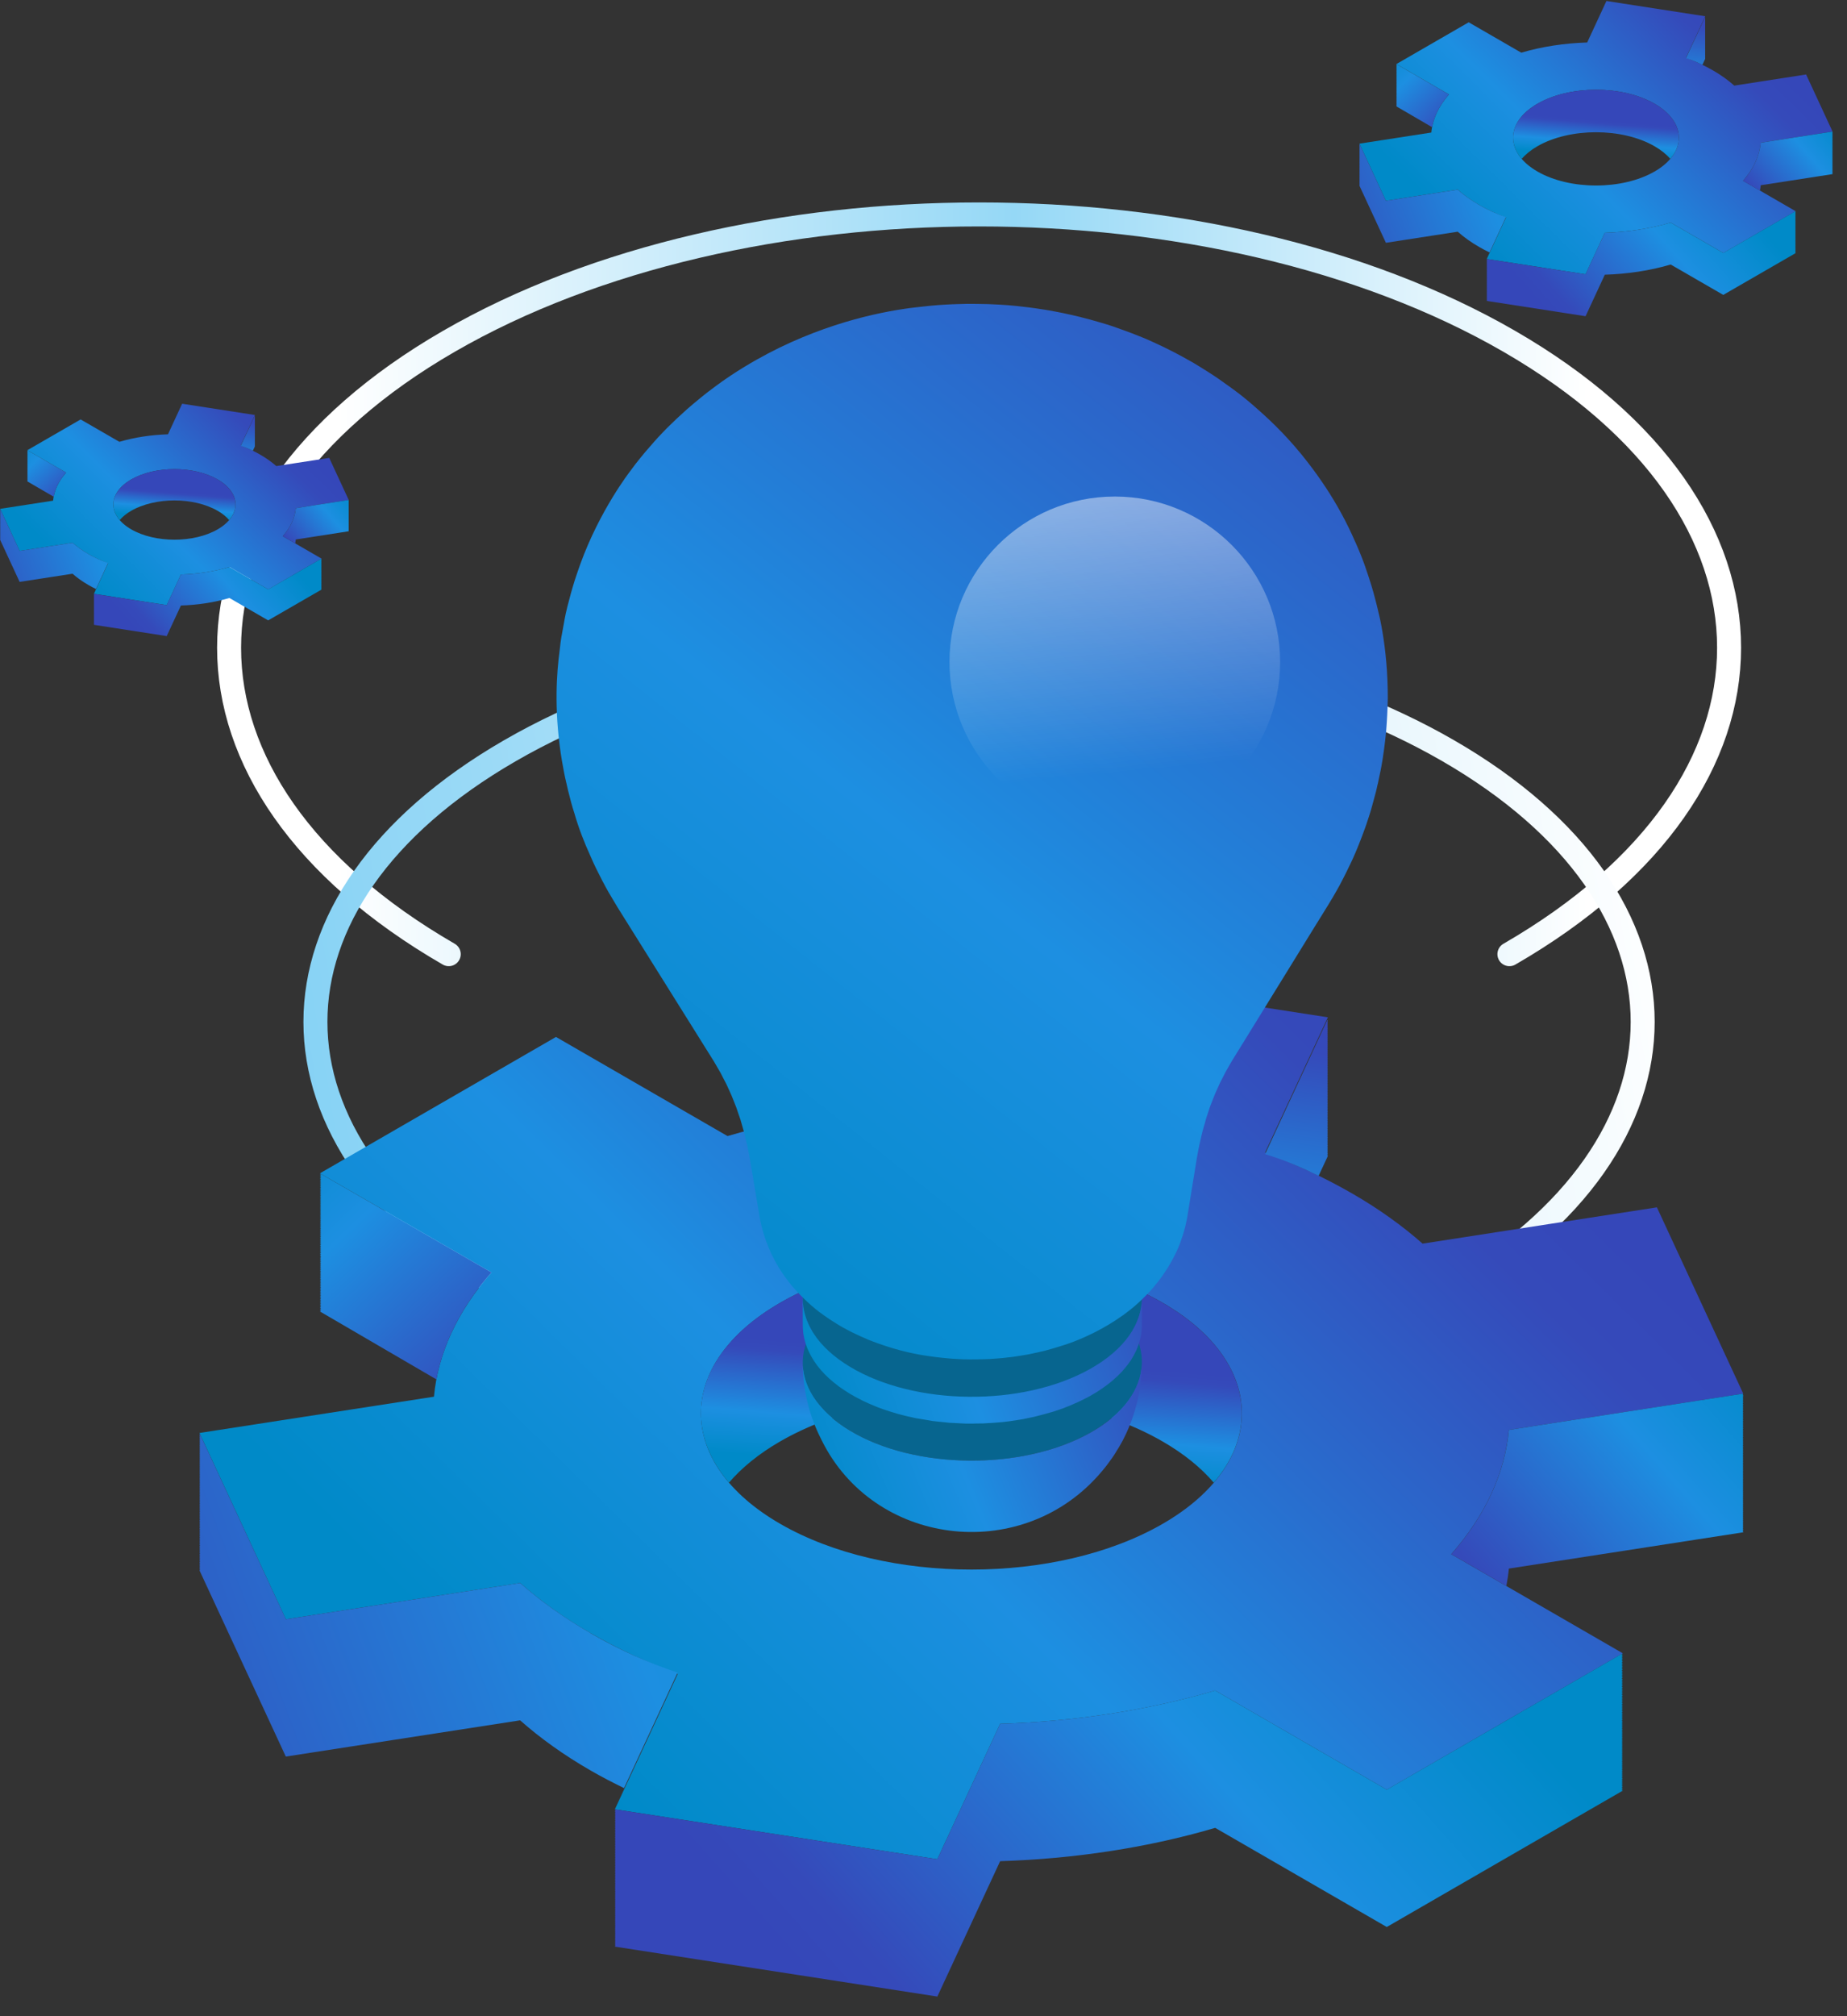 <svg xmlns="http://www.w3.org/2000/svg" width="77" height="84" viewBox="0 0 77 84">
    <rect x="0" y="0" width="77" height="84" fill="#333333" stroke="none"/>
    <defs>
        <linearGradient id="prefix__a" x1="86.418%" x2="11.591%" y1="65.141%" y2="65.141%">
            <stop offset="0%" stop-color="#FFF"/>
            <stop offset="45.893%" stop-color="#95D8F6"/>
            <stop offset="100%" stop-color="#FFF"/>
        </linearGradient>
        <linearGradient id="prefix__b" x1="-56.395%" x2="96.792%" y1="56.889%" y2="44.484%">
            <stop offset="0%" stop-color="#3BB6EE"/>
            <stop offset="100%" stop-color="#FFF"/>
        </linearGradient>
        <linearGradient id="prefix__c" x1="97.624%" x2="21.86%" y1="40.462%" y2="84.694%">
            <stop offset="0%" stop-color="#3547B9"/>
            <stop offset="9.252%" stop-color="#354ABA"/>
            <stop offset="62.513%" stop-color="#1D8FE1"/>
            <stop offset="100%" stop-color="#008AC8"/>
        </linearGradient>
        <linearGradient id="prefix__d" x1="38.036%" x2="30.203%" y1="41.239%" y2="84.927%">
            <stop offset="0%" stop-color="#3547B9"/>
            <stop offset="9.252%" stop-color="#354ABA"/>
            <stop offset="62.513%" stop-color="#1D8FE1"/>
            <stop offset="100%" stop-color="#008AC8"/>
        </linearGradient>
        <linearGradient id="prefix__e" x1="-50.123%" x2="174.521%" y1="93.709%" y2="27.66%">
            <stop offset="0%" stop-color="#3547B9"/>
            <stop offset="9.252%" stop-color="#354ABA"/>
            <stop offset="62.513%" stop-color="#1D8FE1"/>
            <stop offset="100%" stop-color="#008AC8"/>
        </linearGradient>
        <linearGradient id="prefix__f" x1="10.12%" x2="95.986%" y1="66.35%" y2="40.26%">
            <stop offset="0%" stop-color="#3547B9"/>
            <stop offset="9.252%" stop-color="#354ABA"/>
            <stop offset="62.513%" stop-color="#1D8FE1"/>
            <stop offset="100%" stop-color="#008AC8"/>
        </linearGradient>
        <linearGradient id="prefix__g" x1="-6.79%" x2="127.135%" y1="94.682%" y2="17.693%">
            <stop offset="0%" stop-color="#3547B9"/>
            <stop offset="9.252%" stop-color="#354ABA"/>
            <stop offset="62.513%" stop-color="#1D8FE1"/>
            <stop offset="100%" stop-color="#008AC8"/>
        </linearGradient>
        <linearGradient id="prefix__h" x1="62.228%" x2="50%" y1="0%" y2="214.275%">
            <stop offset="0%" stop-color="#3547B9"/>
            <stop offset="9.252%" stop-color="#354ABA"/>
            <stop offset="62.513%" stop-color="#1D8FE1"/>
            <stop offset="100%" stop-color="#008AC8"/>
        </linearGradient>
        <linearGradient id="prefix__i" x1="84.731%" x2="-41.082%" y1="135.357%" y2="-22.742%">
            <stop offset="0%" stop-color="#3547B9"/>
            <stop offset="9.252%" stop-color="#354ABA"/>
            <stop offset="62.513%" stop-color="#1D8FE1"/>
            <stop offset="100%" stop-color="#008AC8"/>
        </linearGradient>
        <linearGradient id="prefix__j" x1="125.048%" x2="0%" y1="32.123%" y2="62.212%">
            <stop offset="0%" stop-color="#3547B9"/>
            <stop offset="9.252%" stop-color="#354ABA"/>
            <stop offset="62.513%" stop-color="#1D8FE1"/>
            <stop offset="100%" stop-color="#008AC8"/>
        </linearGradient>
        <linearGradient id="prefix__k" x1="125.048%" x2="0%" y1="39.766%" y2="56.991%">
            <stop offset="0%" stop-color="#3547B9"/>
            <stop offset="9.252%" stop-color="#354ABA"/>
            <stop offset="62.513%" stop-color="#1D8FE1"/>
            <stop offset="100%" stop-color="#008AC8"/>
        </linearGradient>
        <linearGradient id="prefix__l" x1="96.598%" x2="18.954%" y1="-23.194%" y2="100%">
            <stop offset="0%" stop-color="#3547B9"/>
            <stop offset="9.252%" stop-color="#354ABA"/>
            <stop offset="62.513%" stop-color="#1D8FE1"/>
            <stop offset="100%" stop-color="#008AC8"/>
        </linearGradient>
        <linearGradient id="prefix__m" x1="42.272%" x2="53.372%" y1="-25.968%" y2="83.176%">
            <stop offset=".033%" stop-color="#FFF"/>
            <stop offset="100%" stop-color="#FFF" stop-opacity="0"/>
        </linearGradient>
        <linearGradient id="prefix__n" x1="97.624%" x2="21.86%" y1="40.462%" y2="84.694%">
            <stop offset="0%" stop-color="#3547B9"/>
            <stop offset="9.252%" stop-color="#354ABA"/>
            <stop offset="62.513%" stop-color="#1D8FE1"/>
            <stop offset="100%" stop-color="#008AC8"/>
        </linearGradient>
        <linearGradient id="prefix__o" x1="38.036%" x2="30.203%" y1="41.239%" y2="84.927%">
            <stop offset="0%" stop-color="#3547B9"/>
            <stop offset="9.252%" stop-color="#354ABA"/>
            <stop offset="62.513%" stop-color="#1D8FE1"/>
            <stop offset="100%" stop-color="#008AC8"/>
        </linearGradient>
        <linearGradient id="prefix__p" x1="-50.123%" x2="174.521%" y1="93.709%" y2="27.66%">
            <stop offset="0%" stop-color="#3547B9"/>
            <stop offset="9.252%" stop-color="#354ABA"/>
            <stop offset="62.513%" stop-color="#1D8FE1"/>
            <stop offset="100%" stop-color="#008AC8"/>
        </linearGradient>
        <linearGradient id="prefix__q" x1="10.12%" x2="95.986%" y1="66.35%" y2="40.26%">
            <stop offset="0%" stop-color="#3547B9"/>
            <stop offset="9.252%" stop-color="#354ABA"/>
            <stop offset="62.513%" stop-color="#1D8FE1"/>
            <stop offset="100%" stop-color="#008AC8"/>
        </linearGradient>
        <linearGradient id="prefix__r" x1="-6.79%" x2="127.135%" y1="94.682%" y2="17.693%">
            <stop offset="0%" stop-color="#3547B9"/>
            <stop offset="9.252%" stop-color="#354ABA"/>
            <stop offset="62.513%" stop-color="#1D8FE1"/>
            <stop offset="100%" stop-color="#008AC8"/>
        </linearGradient>
        <linearGradient id="prefix__s" x1="62.228%" x2="50%" y1="0%" y2="214.275%">
            <stop offset="0%" stop-color="#3547B9"/>
            <stop offset="9.252%" stop-color="#354ABA"/>
            <stop offset="62.513%" stop-color="#1D8FE1"/>
            <stop offset="100%" stop-color="#008AC8"/>
        </linearGradient>
        <linearGradient id="prefix__t" x1="84.731%" x2="-41.082%" y1="135.357%" y2="-22.742%">
            <stop offset="0%" stop-color="#3547B9"/>
            <stop offset="9.252%" stop-color="#354ABA"/>
            <stop offset="62.513%" stop-color="#1D8FE1"/>
            <stop offset="100%" stop-color="#008AC8"/>
        </linearGradient>
        <linearGradient id="prefix__u" x1="97.624%" x2="21.86%" y1="40.462%" y2="84.694%">
            <stop offset="0%" stop-color="#3547B9"/>
            <stop offset="9.252%" stop-color="#354ABA"/>
            <stop offset="62.513%" stop-color="#1D8FE1"/>
            <stop offset="100%" stop-color="#008AC8"/>
        </linearGradient>
        <linearGradient id="prefix__v" x1="38.036%" x2="30.203%" y1="41.239%" y2="84.927%">
            <stop offset="0%" stop-color="#3547B9"/>
            <stop offset="9.252%" stop-color="#354ABA"/>
            <stop offset="62.513%" stop-color="#1D8FE1"/>
            <stop offset="100%" stop-color="#008AC8"/>
        </linearGradient>
        <linearGradient id="prefix__w" x1="-50.123%" x2="174.521%" y1="93.709%" y2="27.66%">
            <stop offset="0%" stop-color="#3547B9"/>
            <stop offset="9.252%" stop-color="#354ABA"/>
            <stop offset="62.513%" stop-color="#1D8FE1"/>
            <stop offset="100%" stop-color="#008AC8"/>
        </linearGradient>
        <linearGradient id="prefix__x" x1="10.12%" x2="95.986%" y1="66.35%" y2="40.26%">
            <stop offset="0%" stop-color="#3547B9"/>
            <stop offset="9.252%" stop-color="#354ABA"/>
            <stop offset="62.513%" stop-color="#1D8FE1"/>
            <stop offset="100%" stop-color="#008AC8"/>
        </linearGradient>
        <linearGradient id="prefix__y" x1="-6.79%" x2="127.135%" y1="94.682%" y2="17.693%">
            <stop offset="0%" stop-color="#3547B9"/>
            <stop offset="9.252%" stop-color="#354ABA"/>
            <stop offset="62.513%" stop-color="#1D8FE1"/>
            <stop offset="100%" stop-color="#008AC8"/>
        </linearGradient>
        <linearGradient id="prefix__z" x1="62.228%" x2="50%" y1="0%" y2="214.275%">
            <stop offset="0%" stop-color="#3547B9"/>
            <stop offset="9.252%" stop-color="#354ABA"/>
            <stop offset="62.513%" stop-color="#1D8FE1"/>
            <stop offset="100%" stop-color="#008AC8"/>
        </linearGradient>
        <linearGradient id="prefix__A" x1="84.731%" x2="-41.082%" y1="135.357%" y2="-22.742%">
            <stop offset="0%" stop-color="#3547B9"/>
            <stop offset="9.252%" stop-color="#354ABA"/>
            <stop offset="62.513%" stop-color="#1D8FE1"/>
            <stop offset="100%" stop-color="#008AC8"/>
        </linearGradient>
    </defs>
    <g fill="none" fill-rule="evenodd">
        <g>
            <g stroke-linecap="round" stroke-linejoin="round">
                <path stroke="url(#prefix__a)" d="M9.284 31.358c-12.21-7.05-12.21-18.48 0-25.53 12.21-7.052 32.007-7.052 44.218 0 12.211 7.05 12.211 18.48 0 25.53" transform="translate(7.346 8.395) translate(2.078)"/>
                <path stroke="url(#prefix__b)" d="M11.829 45.474c-10.804-6.239-10.804-16.352 0-22.59 10.804-6.239 28.322-6.239 39.126 0 10.804 6.238 10.804 16.351 0 22.59" transform="translate(7.346 8.395) translate(2.078)"/>
            </g>
            <g fill-rule="nonzero">
                <g>
                    <path fill="url(#prefix__c)" d="M48.073 9.55c-1.126-.65-2.343-1.214-3.626-1.698l2.619-5.639L33.624.133l-2.619 5.641c-3.088.096-6.148.558-8.967 1.387l-7.152-4.13-9.84 5.681 7.153 4.13c-1.435 1.628-2.236 3.394-2.4 5.177L.025 19.53l3.6 7.762 9.769-1.512c.838.742 1.814 1.444 2.94 2.092 1.127.651 2.344 1.214 3.627 1.698l-2.619 5.639 13.443 2.08 2.618-5.641c3.088-.096 6.148-.558 8.967-1.387l7.152 4.13 9.84-5.681-7.153-4.13c1.435-1.627 2.236-3.394 2.4-5.177l9.774-1.511-3.6-7.762-9.769 1.512c-.838-.739-1.814-1.444-2.94-2.092zM40.18 23.315c-4.404 2.542-11.543 2.542-15.947 0s-4.404-6.666 0-9.208 11.543-2.542 15.947 0c4.401 2.542 4.401 6.666 0 9.208z" transform="translate(7.346 8.395) translate(.946 4.01) translate(0 27.766)"/>
                    <g>
                        <path fill="url(#prefix__d)" d="M41.439 20.181c3.088-2.538 2.669-6.068-1.263-8.338-4.404-2.542-11.543-2.542-15.947 0-3.513 2.026-4.22 5.058-2.131 7.492.532-.62 1.24-1.2 2.131-1.715 4.404-2.542 11.543-2.542 15.947 0 .892.515 1.602 1.095 2.132 1.715-.25.292-.538.575-.87.846z" transform="translate(7.346 8.395) translate(.946 4.01) translate(0 27.766) translate(0 2.264)"/>
                        <path fill="url(#prefix__e)" d="M16.335 25.608c-1.127-.651-2.106-1.353-2.941-2.092l-9.768 1.511L.048 17.32l-.025.003.025.053-.025.003.025.054-.025.003.025.054-.025.003.025.053-.025.003.025.054-.025.003.025.054-.025.002.025.054-.025.003.025.054-.025.003.025.053-.025.003.025.054-.025.003.025.054-.025.002.025.054-.025.003.025.054-.025.003.025.053-.025.003.025.054-.025.003.025.054-.025.002.025.054-.025.003.025.054-.025.003.025.053-.025.003.025.054-.025.003.025.054-.025.002.025.054-.025.003.025.054-.025.003.025.053-.025.003.025.054-.025.003.025.054-.025.003.025.053-.025.003.025.054-.025.003.025.054-.025.002.025.054-.025.003.025.054-.025.003.025.053-.025.003.025.054-.025.003.025.054-.025.002.025.054-.025.003.025.054-.025.003.025.053-.025.003.025.054-.025.003.025.054-.025.002.025.054-.025.003.025.054-.025.003.025.053-.025.003.025.054-.025.003.025.054-.025.003.025.053-.025.003.025.054-.025.003.025.054-.025.002.025.054-.025.003.025.054-.025.003.025.053-.025.003.025.054-.025.003.025.054-.025.002.025.054-.025.003.025.054-.025.003.025.053-.025.003.025.054-.025.003.025.054-.025.002.025.054-.025.003.025.054-.025.003.025.053-.025.003.025.054-.025.003.025.054-.025.003.025.053-.025.003.025.054-.025.003.025.054-.025.002.025.054-.025.003.025.054-.025.003.025.053-.025.003.025.054-.025.003.025.054-.025.002.025.054-.025.003.025.054-.025.003.025.053-.025.003.025.054-.025.003.025.054-.025.002.025.054-.025.003.025.054-.025.003.025.053-.025.003.025.054-.025.003.025.054-.025.002.025.054-.025.003.025.054-.025.003.025.053-.025.003.025.054-.025.003.025.054-.025.003.025.053-.025.003.025.054-.025.003.025.054-.025.002.025.054-.025.003.025.054-.025.003.025.053-.025.003.025.054-.025.003.025.054-.025.002.025.054-.025.003.025.054-.025.003.025.053-.025.003.025.054-.025.003.025.054-.025.002.025.054-.025.003.025.054-.025.003 3.6 7.76 9.768-1.51c.838.741 1.814 1.443 2.941 2.091.45.26.914.501 1.393.733l-.385.827 2.618-5.639c-1.28-.424-2.497-.987-3.623-1.638z" transform="translate(7.346 8.395) translate(.946 4.01) translate(0 27.766) translate(0 2.264)"/>
                        <path fill="url(#prefix__f)" d="M49.522 32.126l-7.152-4.13c-2.822.83-5.88 1.291-8.967 1.387l-2.618 5.642-13.443-2.08.026.002-.026.054.026.003-.026.053.026.003-.026.054.026.003-.026.054.026.002-.026.054.026.003-.026.054.026.003-.026.053.026.003-.026.054.026.003-.026.054.026.003-.026.053.026.003-.026.054.026.003-.026.054.026.002-.026.054.026.003-.026.054.026.003-.026.053.026.003-.026.054.026.003-.026.054.026.002-.026.054.026.003-.026.054.026.003-.026.053.026.003-.026.054.026.003-.026.054.026.002-.026.054.026.003-.026.054.026.003-.026.053.026.003-.026.054.026.003-.026.054.026.003-.026.053.026.003-.026.054.026.003-.026.054.026.002-.026.054.026.003-.026.054.026.003-.026.053.026.003-.026.054.026.003-.026.054.026.002-.026.054.026.003-.026.054.026.003-.026.053.026.003-.026.054.026.003-.026.054.026.002-.026.054.026.003-.026.054.026.003-.026.053.026.003-.026.054.026.003-.026.054.026.003-.026.053.026.003-.026.054.026.003-.026.054.026.002-.026.054.026.003-.026.054.026.003-.026.053.026.003-.026.054.026.003-.026.054.026.002-.026.054.026.003-.026.054.026.003-.026.053.026.003-.026.054.026.003-.026.054.026.002-.026.054.026.003-.026.054.026.003-.026.053.026.003-.026.054.026.003-.026.054.026.002-.026.054.026.003-.026.054.026.003-.026.053.026.003-.026.054.026.003-.026.054.026.003-.026.053.026.003-.026.054.026.003-.026.054.026.002-.026.054.026.003-.026.054.026.003-.026.053.026.003-.026.054.026.003-.026.054.026.002-.026.054.026.003-.026.054.026.003-.026.053.026.003-.026.054.026.003-.026.054.026.002-.026.054.026.003-.026.054.026.003-.026.053.026.003-.026.054.026.003-.026.054.026.003-.026.053.026.003-.026.054.026.003-.026.054.026.002-.026.054.026.003-.026.054.026.003-.026.053.026.003-.026.054.026.003-.026.054.026.002-.026.054.026.003-.026.054.026.003-.026.053.026.003-.026.054.026.003-.026.054.026.002-.026.054.026.003-.026.054 13.443 2.08 2.618-5.64c3.088-.097 6.148-.559 8.967-1.388l7.152 4.13 9.84-5.681-.052-.028.051-.029-.05-.028.05-.028-.05-.029.05-.028-.05-.028.05-.028-.05-.029.05-.028-.05-.028.05-.029-.05-.028.05-.028-.05-.029.05-.028-.05-.028.05-.028-.05-.029.05-.028-.05-.028.05-.029-.05-.028.05-.028-.05-.029.05-.028-.05-.028.05-.029-.05-.028.05-.028-.05-.028.05-.029-.05-.028.05-.028-.05-.029.05-.028-.05-.028.05-.029-.05-.028.05-.028-.05-.029.05-.028-.05-.028.05-.028-.05-.029.05-.028-.05-.028.05-.029-.05-.028.05-.028-.05-.029.05-.028-.05-.028.05-.028-.05-.029.05-.028-.05-.028.05-.029-.05-.028.05-.028-.05-.029.05-.028-.05-.028.05-.029-.05-.028.05-.028-.05-.028.05-.029-.05-.028.05-.028-.05-.029.05-.028-.05-.028.05-.029-.05-.028.05-.028-.05-.028.05-.029-.05-.028.05-.028-.05-.029.05-.028-.05-.028.05-.029-.05-.028.05-.028-.05-.029.05-.028-.05-.028.05-.028-.05-.029.05-.028-.05-.028.05-.029-.05-.028.05-.028-.05-.029.05-.028-.05-.028.05-.028-.05-.029.05-.028-.05-.028.05-.029-.05-.028.05-.028-.05-.029.05-.028-.05-.028.05-.029-.05-.028.05-.028-.05-.028.05-.029-.05-.028.05-.028-.05-.029.05-.028-.05-.028.05-.029-.05-.028.05-.028-.05-.029.05-.028-.05-.028.05-.028-.05-.029.05-.028-.05-.028.05-.029-.05-.028.05-.028-.05-.029.05-.028-.05-.028.05-.028-.05-.029.05-.028-.05-.028.05-.029-.05-.028.05-.028-.05-.029.05-.028-.05-.028.05-.029-.05-.028.05-.028-.05-.028.05-.029-.05-.028.05-.028-.05-.029.05-.028-.05-.028.05-.029-.05-.028.05-.028-.05-.028.05-.029-.05-.028.05-.028-.05-.029.05-.028-.05-.028.05-.029-.05-.028.05-.028-.05-.029.05-.028-.05-.028.05-.028-.05-.029.05-.028-.05-.028.05-.029-.05-.028.05-.028-.05-.029.05-.028-.05-.028.05-.029-.05-.028.05-.028-.05-.028.05-.029-.05-.028.05-.028-.05-.029.05-.028-.05-.028.05-.029-.05-.028.05-.028-.05-.028.05-.029-.05-.028.05-.028-.05-.029.05-.028-.05-.028.05-.029-9.839 5.681z" transform="translate(7.346 8.395) translate(.946 4.01) translate(0 27.766) translate(0 2.264)"/>
                        <path fill="url(#prefix__g)" d="M64.36 15.63l.025-.003-9.773 1.512c-.164 1.783-.965 3.55-2.4 5.177l2.295 1.324c.045-.24.082-.484.105-.724l9.773-1.512-.025-.054.025-.002-.025-.054.025-.003-.025-.054.025-.003-.025-.053.025-.003-.025-.054.025-.003-.025-.054.025-.002-.025-.054.025-.003-.025-.054.025-.003-.025-.053.025-.003-.025-.054.025-.003-.025-.054.025-.002-.025-.054.025-.003-.025-.054.025-.003-.025-.053.025-.003-.025-.054.025-.003-.025-.054.025-.002-.025-.054.025-.003-.025-.054.025-.003-.025-.053.025-.003-.025-.054.025-.003-.025-.054.025-.003-.025-.053.025-.003-.025-.054.025-.003-.025-.054.025-.002-.025-.054.025-.003-.025-.054.025-.003-.025-.053.025-.003-.025-.054.025-.003-.025-.054.025-.002-.025-.054.025-.003-.025-.054.025-.003-.025-.053.025-.003-.025-.054.025-.003-.025-.054.025-.002-.025-.054.025-.003-.025-.054.025-.003-.025-.053.025-.003-.025-.054.025-.003-.025-.054.025-.003-.025-.053.025-.003-.025-.054.025-.003-.025-.054.025-.002-.025-.054.025-.003-.025-.054.025-.003-.025-.053.025-.003-.025-.054.025-.003-.025-.054.025-.002-.025-.054.025-.003-.025-.054.025-.003-.025-.053.025-.003-.025-.054.025-.003-.025-.054.025-.002-.025-.054.025-.003-.025-.054.025-.003-.025-.053.025-.003-.025-.054.025-.003-.025-.054.025-.003-.025-.053.025-.003-.025-.054.025-.003-.025-.054.025-.002-.025-.054.025-.003-.025-.054.025-.003-.025-.053.025-.003-.025-.054.025-.003-.025-.054.025-.002-.025-.054.025-.003-.025-.054.025-.003-.025-.053.025-.003-.025-.054.025-.003-.025-.054.025-.002-.025-.054.025-.003-.025-.054.025-.003-.025-.053.025-.003-.025-.054.025-.003-.025-.054.025-.002-.025-.054.025-.003-.025-.054.025-.003-.025-.053.025-.003-.025-.054.025-.003-.025-.054.025-.003-.025-.053.025-.003-.025-.054.025-.003-.025-.054.025-.002-.025-.054.025-.003-.025-.054.025-.003-.025-.053.025-.003-.025-.054.025-.003-.025-.054.025-.002-.025-.054.025-.003-.025-.054.025-.003-.025-.053.025-.003-.025-.054.025-.003-.025-.054.025-.002-.025-.054.025-.003-.025-.054.025-.003-.025-.053.025-.003-.025-.054.025-.003-.025-.054.025-.003-.025-.053.025-.003-.025-.054.025-.003-.025-.113z" transform="translate(7.346 8.395) translate(.946 4.01) translate(0 27.766) translate(0 2.264)"/>
                        <path fill="url(#prefix__h)" d="M46.68 6.553l.386-.827-.026-.003.026-.054-.026-.002.026-.054-.026-.003.026-.054-.026-.003.026-.053-.026-.003.026-.054-.026-.003.026-.054-.026-.002.026-.054-.026-.003.026-.054-.026-.003.026-.053-.026-.003.026-.054-.026-.003.026-.054-.026-.002.026-.054-.026-.003.026-.054-.026-.003.026-.053-.026-.003.026-.054-.026-.003.026-.054-.026-.002.026-.054-.026-.003.026-.054-.026-.003.026-.053-.026-.003.026-.054-.026-.003.026-.054-.026-.003.026-.053-.026-.003.026-.054-.026-.003.026-.054-.026-.002.026-.054-.026-.003.026-.054-.026-.003.026-.053-.026-.003.026-.054-.026-.003.026-.054-.026-.002.026-.054-.026-.003.026-.054-.026-.003.026-.053-.026-.003.026-.054-.026-.003.026-.054-.026-.002.026-.054-.026-.003.026-.054-.026-.003.026-.053-.026-.003.026-.054-.026-.003.026-.054-.026-.003.026-.053-.026-.003.026-.054-.026-.003.026-.054-.026-.002.026-.054-.026-.003.026-.054-.026-.003.026-.053-.026-.003.026-.054-.026-.003.026-.054-.026-.002.026-.054-.026-.003.026-.054-.026-.003.026-.053-.026-.003.026-.054-.026-.003.026-.054-.026-.002.026-.054-.026-.003.026-.054-.026-.003.026-.053-.026-.003.026-.054-.026-.003.026-.054-.026-.002.026-.054-.026-.003.026-.054-.026-.003.026-.053-.026-.003.026-.054-.026-.003.026-.054-.026-.003.026-.053-.026-.003.026-.054-.026-.003.026-.054-.026-.002.026-.054-.026-.003.026-.054-.026-.003.026-.053-.026-.003.026-.054-.026-.003.026-.054-.026-.002.026-.054-.026-.003.026-.054-.026-.003.026-.053-.026-.003.026-.054-.026-.003.026-.054-.026-.002.026-.054-.026-.003.026-.054-.026-.003.026-.053-.026-.003.026-.054-.026-.003.026-.054-.026-.003.026-.053-.026-.003.026-.054-.026-.003.026-.054-.026-.002.026-.054-.026-.003.026-.054-.026-.003.026-.053-.026-.003.026-.054-.026-.003.026-.054-.026-.002.026-.054-.026-.003.026-.054-.026-.003.026-.053-.026-.003.026-.054-.026-.003.026-.054L47.04.46l.026-.054-.026-.003.026-.054-.026-.003.026-.053-.026-.003.026-.054-.026-.003.026-.054-.026-.003.026-.053-.026-.003.026-.054-.026-.003-2.593 5.588c.773.226 1.518.552 2.234.903z" transform="translate(7.346 8.395) translate(.946 4.01) translate(0 27.766) translate(0 2.264)"/>
                        <path fill="url(#prefix__i)" d="M9.901 15.03c.292-1.534 1.056-3.046 2.296-4.452l-7.153-4.13.05.028-.05.028.05.029-.05.028.05.028-.05.029.05.028-.05.028.05.029-.05.028.05.028-.05.029.05.028-.05.028.05.028-.05.029.05.028-.05.028.05.029-.05.028.05.028-.05.029.05.028-.05.028.05.029-.05.028.05.028-.05.028.05.029-.05.028.05.028-.05.029.05.028-.05.028.05.029-.05.028.05.028-.05.028.05.029-.05.028.05.028-.05.029.05.028-.05.028.05.029-.05.028.05.028-.05.029.05.028-.05.028.05.028-.05.029.05.028-.05.028.05.029-.05.028.05.028-.05.029.05.028-.05.028.05.028-.05.029.05.028-.05.028.05.029-.05.028.05.028-.05.029.05.028-.05.028.05.029-.05.028.05.028-.05.028.05.029-.05.028.05.028-.05.029.05.028-.05.028.05.029-.05.028.05.028-.05.029.05.028-.05.028.05.028-.05.029.05.028-.05.028.05.029-.05.028.05.028-.05.029.05.028-.05.028.05.028-.05.029.05.028-.05.028.05.029-.05.028.05.028-.05.029.05.028-.05.028.05.029-.05.028.05.028-.05.028.05.029-.05.028.05.028-.05.029.05.028-.05.028.05.029-.05.028.05.028-.05.028.05.063-.05.028.05.028-.05.029.05.028-.05.028.05.029-.05.028.05.028-.05.029.05.028-.05.028.05.028-.05.029.05.028-.05.028.05.029-.05.028.05.028-.05.029.05.028-.05.028.05.028-.05.029.05.028-.05.028.05.029-.05.028.05.028-.05.029.05.028-.05.028.05.029-.05.028.05.028-.05.028.05.029-.05.028.05.028-.05.029.05.028-.05.028.05.029-.05.028.05.028-.05.028.05.029-.05.028.05.028-.05.029.05.028-.05.028.05.029-.05.028.05.028-.05.029.05.028-.05.028.05.028-.05.029.05.028-.05.028.05.029-.05.028.05.028-.05.029.05.028-.05.028.05.029-.05.028.05.028-.05.028.05.029-.05.028.05.028-.05.029.05.028-.05.028.05.029-.05.028.05.028-.05.028 4.857 2.831z" transform="translate(7.346 8.395) translate(.946 4.01) translate(0 27.766) translate(0 2.264)"/>
                    </g>
                </g>
                <g transform="translate(7.346 8.395) translate(.946 4.01) translate(14.795 .187)">
                    <path fill="#07658F" d="M22.55 41.323c2.703 1.627 2.61 4.219-.208 5.79-2.817 1.57-7.292 1.526-9.995-.101-2.704-1.627-2.61-4.22.208-5.79 2.817-1.572 7.292-1.526 9.995.1z"/>
                    <path fill="url(#prefix__j)" d="M22.342 47.112c-2.817 1.57-7.292 1.527-9.995-.1-1.267-.761-1.918-1.737-1.967-2.719.003.1.007.223.018.363l.004.094.01.077.003.074.005.03c.017.185.041.327.057.419l.015.083-.022-.138.013.076.013.084c.003.006.005.017.005.024.052.288.131.605.245.942.004.013.008.027.015.042.035.103.074.208.116.313.024.059.048.118.074.177.022.052.046.105.07.157.04.086.081.17.123.256.009.018.02.037.028.055 2.172 4.383 8.224 5.146 11.52 1.467.068-.074.132-.148.195-.225l.026-.033c.066-.078.13-.16.19-.242.027-.035.053-.073.08-.11l.017-.024.015-.02c.01-.015.024-.03.035-.048.009-.01.02-.024.026-.035l.007-.01c.01-.018.024-.036.035-.053.002-.004.006-.009.009-.011.035-.05.063-.1.096-.15.006-.01.013-.02.017-.03.046-.072.09-.142.132-.214.045-.078.085-.144.122-.214l.04-.074.002-.007c.177-.339.312-.67.415-.986l.015-.046c.02-.06.038-.118.055-.178l.03-.102c.014-.046.025-.092.038-.138.009-.037.02-.074.028-.112l.01-.037c.006-.026.01-.052.017-.076l.006-.027.002-.006.003-.007.008-.048.007-.037c.01-.053.02-.105.028-.155l.005-.022c.008-.05.017-.1.024-.151.006-.042.015-.081.022-.12l-.02.113.013-.102c.018-.12.033-.232.042-.353l.01-.094.01-.218.006-.158.002-.076c-.042 1.045-.768 2.08-2.17 2.86z"/>
                    <ellipse cx="17.45" cy="41.505" fill="#07658F" rx="7.069" ry="4.094" transform="rotate(-.162 17.45 41.505)"/>
                    <path fill="url(#prefix__k)" d="M24.516 41.485l-.002-.053c.029 1.096-.7 2.198-2.172 3.02-2.817 1.571-7.292 1.527-9.995-.1-1.341-.807-1.993-1.852-1.967-2.893l-.002.021v.048l.002 1.125c0 .017.003.035.003.054 0 .031.002.062.004.092.002.033.004.068.009.1.002.031.006.062.01.093.005.035.012.068.018.1.007.031.011.062.02.092l.026.1.026.093c.011.032.022.067.035.1l.033.09c.013.033.029.066.044.1.013.031.026.06.042.09.015.033.032.066.05.099.015.028.03.059.048.087l.059.099.055.087.067.096.062.086c.024.032.052.063.078.096l.068.083c.029.033.06.063.088.096.024.026.048.053.074.079l.099.096.078.075c.035.032.075.063.112.096l.083.072c.04.033.083.066.127.098l.083.066c.048.037.1.072.153.107.024.018.048.035.074.05.08.053.158.103.243.154.162.096.33.188.503.273.011.007.022.01.035.017.166.081.34.158.516.228l.06.024c.015.007.028.013.043.018.16.06.322.118.488.17l.133.04c.077.024.153.048.232.07.081.021.164.043.247.063l.077.02c.138.032.278.065.42.094.03.006.065.01.096.015.127.024.254.044.38.063.073.011.145.027.22.038.026.004.052.004.08.008.118.016.237.027.357.037.083.01.164.02.247.027l.074.004c.12.009.24.013.361.018.086.004.17.01.256.013h.064c.135.002.273 0 .409-.005.08-.002.161 0 .242-.002.022 0 .042-.002.064-.004.03-.002.059-.005.09-.005.203-.01.406-.024.607-.043h.016c.197-.02.391-.046.586-.077.048-.006.096-.015.147-.024.05-.009.102-.015.153-.024.072-.013.142-.03.214-.046.105-.022.21-.041.315-.068.107-.026.214-.054.321-.083.103-.028.204-.055.304-.085.035-.011.07-.018.103-.029.138-.043.274-.09.407-.137.004-.003.007-.003.011-.005.173-.063.341-.133.505-.208.042-.02.086-.037.127-.056.166-.077.33-.158.488-.245.09-.05.175-.101.26-.153l.046-.029c.011-.006.022-.013.03-.02l.086-.056c.026-.018.055-.035.08-.053.012-.007.023-.015.032-.022.039-.026.074-.054.111-.08.029-.02.057-.04.083-.062l.026-.02.103-.08c.029-.022.057-.044.083-.068.007-.007.014-.011.02-.018.033-.028.061-.055.092-.083.026-.024.055-.048.08-.072l.016-.013.002-.002.013-.014.05-.05.097-.098c.015-.016.028-.031.044-.046.017-.02.035-.04.05-.06.022-.026.046-.05.066-.076.024-.028.046-.057.067-.085.011-.013.025-.026.033-.04.005-.006.009-.01.013-.017.011-.013.022-.028.031-.042.022-.028.042-.059.061-.087l.007-.011.04-.057.019-.033c.02-.03.035-.059.052-.09l.046-.076c0-.002.003-.002.003-.004.004-.01.008-.016.01-.024.016-.029.031-.06.044-.088l.04-.079.013-.03c.013-.029.024-.057.035-.086l.032-.08c.003-.005.005-.01.005-.014l.006-.021.027-.081.024-.081c.004-.013.006-.024.008-.037l.02-.081c.007-.027.013-.053.018-.08l.004-.017.004-.024c.005-.026.01-.052.011-.078.005-.027.01-.053.011-.081.002-.016.002-.029.005-.044.002-.026.004-.05.004-.077.002-.026.004-.052.004-.08l.003-.022v-.046l-.003-1.12z"/>
                    <path fill="url(#prefix__l)" d="M34.766 16.142c-.02-1.112-.147-2.026-.258-2.625l-.014-.074-.041-.208c-.004-.024-.011-.046-.015-.07l-.042-.182c-.002-.01-.004-.022-.009-.035-.02-.09-.04-.177-.061-.26-.017-.074-.037-.153-.059-.232-.03-.118-.06-.23-.088-.332l-.002-.007c-.006-.022-.01-.041-.017-.063l-.009-.03c-.002-.01-.007-.018-.009-.027l-.06-.208c0-.002-.003-.004-.003-.007l-.002-.006c-.075-.245-.142-.448-.206-.628l-.006-.02c-.092-.28-.226-.625-.355-.922l-.065-.15-.035-.078-.011-.022c-.335-.768-.742-1.522-1.227-2.255l-.169-.25c-.024-.034-.048-.065-.07-.1-.022-.028-.041-.059-.061-.087l-.057-.081-.04-.055c-.008-.013-.017-.026-.028-.037l-.03-.042c-.029-.039-.06-.08-.088-.12-.063-.085-.133-.177-.205-.269-.692-.899-1.44-1.647-2.135-2.25-.118-.106-.24-.21-.359-.309-.24-.203-.527-.42-.759-.586-.052-.037-.107-.077-.166-.116-.335-.247-.604-.422-1.113-.737.07.044.144.09.207.127l-.251-.153c-.1-.064-.214-.13-.332-.195-.368-.21-.895-.497-1.57-.798-.174-.084-.381-.169-.59-.25l-.25-.098-.07-.026c-.082-.031-.165-.062-.25-.092-.291-.11-.66-.237-.947-.317l-.024-.007c-.118-.035-.24-.07-.366-.105l-.078-.022c-.125-.035-.254-.068-.385-.1l-.03-.01c-.005-.001-.012-.001-.016-.004L21.91.606c-.2-.05-.4-.094-.597-.136l-.092-.02L21.02.41c-.114-.022-.236-.046-.365-.068l-.066-.01C20.525.318 20.46.307 20.394.3c-.37-.06-.733-.105-1.092-.143-.254-.026-.492-.045-.698-.056-.339-.022-.671-.031-.997-.033-.287-.007-.448-.002-.805.01h-.017c-.04.003-.081.003-.12.005h-.02c-.466.02-.77.044-1.15.085-.097.011-.195.02-.292.033-.028.002-.054.007-.083.009-.216.024-.363.042-.536.07-1.476.22-4.011.814-6.62 2.402l-.062.037c-.072.043-.144.09-.216.135l-.155.099-.169.111-.197.134c-.048.033-.096.065-.144.1l-.219.158c-.041.03-.083.059-.124.092-.099.072-.195.146-.29.218-.071.055-.141.114-.214.171l-.067.055c-.188.153-.377.31-.565.476l-.164.15c-.08.074-.164.148-.245.224l-.277.267c-.097.092-.202.197-.307.309-.13.135-.262.273-.367.396l-.195.225c-.035.041-.072.08-.107.122l-.07.081c-.059.068-.12.145-.184.223-.155.188-.301.377-.422.547-.054.07-1.28 1.65-2.089 3.87-.05.135-.091.255-.122.347-.094.27-.168.503-.21.654l-.002.007c-.024.083-.048.162-.068.236-.092.337-.212.785-.271 1.128l-.015.09c-.035.175-.066.35-.095.52l-.017.09-.028.19c-.003.01-.003.02-.005.03l-.002.019-.011.074.007-.04-.016.143-.02.17c-.015.116-.03.232-.041.337-.116 1.061-.164 2.682.21 4.611l.002.013.013.066c.005.024.01.046.013.068l.033.161c.035.162.072.324.112.488l.015.066c.002.013.007.028.011.041.07.289.155.608.238.86l.007.022c.18.63.418 1.238.67 1.789.001.004.001.006.004.01.137.325.337.725.494 1.027l.087.161.053.101c.072.136.164.291.256.444.076.131.153.26.223.374v.002l4.05 6.472v.002c.058.094.112.19.167.287.033.057.068.114.098.17.044.081.086.165.127.248.037.072.077.144.114.218.037.077.07.154.105.23.037.083.076.164.111.247.035.081.064.162.097.243.032.083.067.164.098.247.033.092.064.186.094.278l.079.227c.03.097.057.197.085.298.022.076.046.15.066.227.024.088.044.178.063.267l.068.28c.015.066.026.134.04.2.023.122.05.242.072.367v.004l.402 2.39.002.014-.002-.011.03.157v.002c.007.033.014.068.023.103.004.018.008.035.01.053.003.01.005.022.01.035.001.013.006.024.008.037 0 .002 0 .004.002.007l.007.032.006.02c.009.04.02.079.03.116.01.03.016.059.025.09v.002l.004.01c.05.174.114.366.2.572l.002.008-.003-.006.007.017c.017.042.035.083.055.125l.039.092c.022.055.085.184.17.343.005.007.01.016.012.022.002.004.004.011.008.015l.009.018.009.015c.004.011.01.02.017.03.005.007.009.014.011.023l.079.137c.006.01.01.02.017.029.014.022.024.041.038.061l.008.013.083.13c.01.012.018.028.029.04.006.012.015.023.022.034.085.127.173.245.258.354.01.015.024.03.035.044l.133.162.035.039c.068.077.134.149.195.214.037.04.076.08.114.118l.067.066.073.07.024.024c.006.007.015.013.022.02.017.015.032.033.05.048.208.199.479.422.704.575.009.007.018.011.026.018l.075.052.046.033.006.004.007.005c.098.068.199.133.341.22.009.005.015.012.024.016.037.024.074.046.112.068l.017.01.015.01c.092.056.189.109.287.16l.022.012.013.007c.024.013.046.026.072.037.007.002.011.007.018.009l.074.037c.009.004.018.01.026.015l.035.015.112.055.061.029.166.076c.223.103.39.173.621.256l.007.002c.004.002.009.002.013.005.015.004.029.01.044.015l-.004-.002.004.002.004.002.005.002h.002c.897.326 1.675.473 2.126.534.205.03.407.057.593.074h.002c.092.011.199.02.308.029.092.006.182.013.26.017.169.011.39.02.558.018.096 0 .212 0 .326-.002.022 0 .042 0 .063-.003l.167-.002h.004c.173-.002.354-.013.547-.03h.009c.166-.01.33-.027.525-.053h.002l.028-.002H19.031c.002 0 .227-.026.54-.081h.005c.157-.024.29-.05.463-.09l.088-.02h.004l.02-.004c.264-.059.367-.083.566-.142.138-.037.298-.09.438-.133l-.033.01.041-.013c.02-.006.04-.013.06-.017.072-.022.142-.046.212-.07.304-.105.638-.243.982-.411.041-.02.083-.042.124-.061.01-.005.018-.01.029-.014l.024-.013c.38-.194.741-.41 1.078-.65.02-.012.04-.028.06-.04.043-.034.089-.064.133-.1.247-.183.479-.382.689-.59l.072-.072c.013-.015.028-.028.044-.044l.013-.013.021-.022.003-.002.002-.002.015-.018.077-.078c.07-.075.129-.143.18-.2.01-.013.021-.026.032-.037l.013-.015c.004-.004.009-.01.013-.017.015-.02.03-.04.048-.06l.088-.107c.015-.017.028-.037.041-.054.024-.03.048-.062.068-.09.022-.028.046-.061.068-.094.066-.09.127-.182.188-.276.035-.05.07-.109.105-.17.01-.02.022-.037.033-.057.002-.004.006-.011.01-.015.023-.038.047-.081.07-.125l.01-.015c0-.003.002-.003.002-.005.043-.072.085-.16.129-.25l.002-.001c.092-.175.195-.42.256-.608.002-.005.004-.011.004-.016.02-.052.037-.105.053-.155l.01-.033c.022-.063.049-.148.064-.214l.048-.184.007-.037.035-.157.01-.044.033-.184v-.004-.002l.39-2.395c.002-.007.002-.014.004-.018.033-.19.07-.374.107-.558.02-.092.044-.181.064-.273.022-.09.041-.182.063-.27.024-.091.05-.178.077-.266l.072-.258c.028-.09.059-.175.087-.265.027-.08.053-.164.081-.242.033-.09.07-.18.105-.267.029-.075.057-.151.088-.223.037-.09.079-.178.12-.267.03-.07.061-.142.094-.21.04-.083.083-.162.125-.243.037-.074.074-.149.114-.223.035-.064.072-.127.109-.19.05-.09.1-.18.153-.267l.442-.713.048-.077.306-.496.536-.869.674-1.091.673-1.091.536-.869.306-.496.049-.077.441-.713.151-.251.013-.022s0-.002.003-.002l.116-.2c.122-.21.242-.424.332-.61l.002-.004c.092-.175.173-.34.276-.558.004-.009.008-.017.013-.024.146-.297.313-.693.44-1.024l.045-.118c.014-.032.027-.072.042-.109l.085-.232.075-.208.017-.054.072-.217c.01-.026.016-.05.024-.074.05-.155.097-.309.132-.444l.02-.077c.008-.033.019-.065.028-.098l.05-.188.011-.04c.028-.102.055-.2.074-.29.005-.016.007-.033.011-.049.011-.048.022-.09.03-.135.003-.009.005-.02.01-.03l.004-.025c.04-.177.072-.335.1-.477 0-.002 0-.004.003-.008l.035-.184.006-.037c.011-.066.024-.132.033-.19 0-.003 0-.007.002-.01 0-.006.003-.01.003-.017l.024-.153.008-.06c.005-.023.007-.047.011-.073.007-.049.016-.099.022-.147l.042-.332.013-.103c.013-.123.026-.245.037-.366v-.002l.004-.041c.003-.022.003-.04.005-.062.015-.188.026-.371.035-.553.006-.107.01-.22.015-.341.013-.24.013-.494.007-.728z"/>
                    <circle cx="23.388" cy="14.987" r="6.892" fill="url(#prefix__m)" fill-opacity=".6"/>
                </g>
            </g>
        </g>
        <g fill-rule="nonzero">
            <path fill="url(#prefix__n)" d="M10.855 2.156c-.254-.147-.529-.274-.818-.383L10.627.5 7.593.03l-.59 1.274c-.698.022-1.389.126-2.026.313L3.361.685 1.14 1.967l1.615.933c-.324.367-.505.766-.542 1.169L.006 4.41l.813 1.753 2.205-.342c.19.168.41.326.665.473.254.147.529.274.818.383L3.916 7.95l3.035.47.592-1.274c.697-.021 1.388-.126 2.024-.313l1.615.933 2.222-1.283-1.615-.933c.324-.367.505-.766.542-1.169l2.207-.341-.813-1.752-2.206.34c-.189-.166-.41-.325-.664-.472zM9.073 5.265c-.995.574-2.607.574-3.601 0-.995-.574-.995-1.506 0-2.08.994-.573 2.606-.573 3.6 0 .995.574.995 1.506 0 2.08z" transform="translate(0 16.79)"/>
            <g>
                <path fill="url(#prefix__o)" d="M9.357 4.557c.697-.573.603-1.37-.285-1.883-.994-.574-2.606-.574-3.6 0-.794.458-.954 1.142-.482 1.692.12-.14.28-.271.481-.387.995-.574 2.607-.574 3.601 0 .201.116.362.247.481.387-.056.066-.121.13-.196.191z" transform="translate(0 16.79) translate(0 .511)"/>
                <path fill="url(#prefix__p)" d="M3.689 5.782c-.255-.147-.476-.305-.665-.472L.82 5.651.01 3.911H.005l.006.013H.005l.006.012-.006.001.006.012H.005l.006.013H.005l.006.013H.005l.006.013H.005L.011 4l-.006.001.006.012H.005l.006.013H.005l.006.013H.005l.006.013H.005l.006.012-.006.001.006.012H.005l.006.013H.005l.006.013H.005l.006.012-.006.001.006.012H.005l.006.013H.005l.006.013H.005l.006.013H.005l.006.012-.006.001.006.012H.005l.006.013H.005l.006.013H.005l.006.013H.005l.006.012H.005l.006.013H.005l.006.013H.005l.006.013H.005l.006.012-.006.001.006.012H.005l.006.013H.005l.006.013H.005l.006.013H.005l.006.012-.006.001.006.012H.005l.006.013H.005l.006.013H.005l.006.012-.006.001.006.012H.005l.006.013H.005l.006.013H.005l.006.013H.005l.006.012-.006.001.006.012H.005l.006.013H.005l.006.013H.005l.006.013H.005l.006.012H.005l.006.013H.005l.006.013H.005l.006.013H.005l.006.012-.006.001.006.012H.005l.006.013H.005l.006.013H.005l.006.013H.005l.006.012-.006.001.006.012H.005l.006.013H.005l.006.013H.005l.006.012-.006.001.006.012H.005l.006.013H.005l.006.013H.005l.006.013H.005l.006.012-.006.001.006.012H.005l.006.013H.005l.006.013H.005l.006.013H.005l.006.012H.005l.006.013H.005l.006.013H.005l.006.013H.005l.006.012-.006.001.006.012H.005l.006.013H.005l.006.013H.005l.006.013H.005l.006.012-.006.001.006.012H.005l.006.013H.005l.006.013H.005l.006.012-.006.001.006.012H.005l.006.013H.005l.006.013H.005l.006.013H.005l.006.012-.006.001.006.012H.005l.006.013H.005l.006.013H.005l.006.013H.005l.006.012H.005l.006.013H.005l.006.013H.005l.006.013H.005l.006.012-.006.001.006.012H.005l.813 1.753 2.206-.34c.189.167.41.325.664.471.101.06.206.114.314.166l-.087.187.592-1.274c-.29-.095-.564-.223-.818-.37z" transform="translate(0 16.79) translate(0 .511)"/>
                <path fill="url(#prefix__q)" d="M11.182 7.254l-1.615-.932c-.637.187-1.327.291-2.024.313L6.95 7.909l-3.035-.47h.006l-.006.013h.006l-.006.013h.006l-.006.012.006.001-.006.012h.006l-.006.013h.006l-.006.013h.006l-.006.012.006.001-.006.012h.006l-.006.013h.006l-.006.013h.006l-.006.013h.006l-.006.012.006.001-.006.012h.006l-.006.013h.006l-.006.013h.006l-.006.013h.006l-.006.012.006.001-.006.012h.006l-.006.013h.006l-.006.013h.006l-.006.012.006.001-.006.012h.006l-.006.013h.006l-.006.013h.006l-.006.013h.006l-.006.012.006.001-.006.012h.006l-.006.013h.006l-.006.013h.006l-.006.013h.006l-.006.012h.006l-.006.013h.006l-.006.013h.006l-.006.013h.006l-.006.012.006.001-.006.012h.006l-.006.013h.006l-.006.013h.006l-.006.013h.006l-.006.012.006.001-.006.012h.006l-.006.013h.006l-.006.013h.006l-.006.012.006.001-.006.012h.006l-.006.013h.006l-.006.013h.006l-.006.013h.006l-.006.012.006.001-.006.012h.006l-.006.013h.006l-.006.013h.006l-.006.013h.006l-.006.012h.006l-.006.013h.006l-.006.013h.006l-.006.013h.006l-.006.012.006.001-.006.012h.006l-.006.013h.006l-.006.013h.006l-.006.013h.006l-.006.012.006.001-.006.012h.006l-.006.013h.006l-.006.013h.006l-.006.012.006.001-.006.012h.006l-.006.013h.006l-.006.013h.006l-.006.013h.006l-.006.012.006.001-.006.012h.006l-.006.013h.006l-.006.013h.006l-.006.013h.006l-.006.012h.006l-.006.013h.006l-.006.013h.006l-.006.013h.006l-.006.012.006.001-.006.012h.006l-.006.013h.006l-.006.013h.006l-.006.013h.006l-.006.012.006.001-.006.012h.006l-.006.013h.006l-.006.013h.006l-.006.012.006.001-.006.012h.006l-.006.013h.006l-.006.013h.006l-.006.013h.006l-.006.012.006.001-.006.012h.006l-.006.013h.006l-.006.013h.006l-.006.013h.006l-.006.012h.006l-.006.013 3.035.47.592-1.274c.697-.022 1.388-.126 2.024-.313l1.615.932 2.222-1.282-.011-.007.011-.006-.011-.007.011-.006-.011-.006.011-.007-.011-.006.011-.007-.011-.006.011-.006-.011-.007.011-.006-.011-.006.011-.007-.011-.006.011-.007-.011-.006.011-.006-.011-.007.011-.006-.011-.007.011-.006-.011-.006.011-.007-.011-.006.011-.007-.011-.006.011-.006-.011-.007.011-.006-.011-.007.011-.006-.011-.006.011-.007-.011-.006.011-.006-.011-.007.011-.006-.011-.007.011-.006-.011-.006.011-.007-.011-.006.011-.007-.011-.006.011-.006-.011-.007.011-.006-.011-.007.011-.006-.011-.006.011-.007-.011-.006.011-.007-.011-.006.011-.006-.011-.007.011-.006-.011-.006.011-.007-.011-.006.011-.007-.011-.006.011-.006-.011-.007.011-.006-.011-.007.011-.006-.011-.006.011-.007-.011-.006.011-.007-.011-.006.011-.006-.011-.007.011-.006-.011-.007.011-.006-.011-.006.011-.007-.011-.006.011-.006-.011-.007.011-.006-.011-.007.011-.006-.011-.006.011-.007-.011-.006.011-.007-.011-.006.011-.006-.011-.007.011-.006-.011-.007.011-.006-.011-.006.011-.007-.011-.006.011-.007-.011-.006.011-.006-.011-.007.011-.006-.011-.006.011-.007-.011-.006.011-.007-.011-.006.011-.006-.011-.007.011-.006-.011-.007.011-.006-.011-.006.011-.007-.011-.006.011-.007-.011-.006.011-.006-.011-.007.011-.006-.011-.007.011-.006-.011-.006.011-.007-.011-.006.011-.006-.011-.007.011-.006-.011-.007.011-.006-.011-.006.011-.007-.011-.006.011-.007-.011-.006.011-.006-.011-.007.011-.006-.011-.007.011-.006-.011-.006.011-.007-.011-.006.011-.007-.011-.006.011-.006-.011-.007.011-.006-.011-.006.011-.007-.011-.006.011-.007-.011-.006.011-.006-.011-.007.011-.006-.011-.007.011-.006-.011-.006.011-.007-.011-.006.011-.007-.011-.006.011-.006-.011-.007.011-.006-.011-.007.011-.006-.011-.006.011-.007-.011-.006.011-.006-.011-.007.011-.006-.011-.007.011-.006-.011-.006.011-.007-.011-.006.011-.007-.011-.006.011-.006-.011-.007.011-.006-.011-.007.011-.006-.011-.006.011-.007-.011-.006.011-.007-.011-.006.011-.006-.011-.007.011-.006-.011-.007.011-.006-.011-.006.011-.007-.011-.006.011-.006-2.222 1.282z" transform="translate(0 16.79) translate(0 .511)"/>
                <path fill="url(#prefix__r)" d="M14.533 3.53l.006-.001-2.207.341c-.037.403-.218.802-.542 1.169l.518.3c.01-.055.019-.11.024-.164l2.207-.342-.006-.012h.006l-.006-.013h.006l-.006-.012.006-.001-.006-.012h.006l-.006-.013h.006l-.006-.013h.006l-.006-.013h.006l-.006-.012.006-.001-.006-.012h.006l-.006-.013h.006l-.006-.013h.006l-.006-.013h.006l-.006-.012.006-.001-.006-.012h.006l-.006-.013h.006l-.006-.013h.006l-.006-.012.006-.001-.006-.012h.006l-.006-.013h.006l-.006-.013h.006l-.006-.013h.006l-.006-.012.006-.001-.006-.012h.006l-.006-.013h.006l-.006-.013h.006l-.006-.012.006-.001-.006-.012h.006l-.006-.013h.006l-.006-.013h.006l-.006-.013h.006l-.006-.012.006-.001-.006-.012h.006l-.006-.013h.006l-.006-.013h.006l-.006-.013h.006l-.006-.012.006-.001-.006-.012h.006l-.006-.013h.006l-.006-.013h.006l-.006-.012.006-.001-.006-.012h.006l-.006-.013h.006l-.006-.013h.006l-.006-.013h.006l-.006-.012.006-.001-.006-.012h.006l-.006-.013h.006l-.006-.013h.006l-.006-.013h.006l-.006-.012h.006l-.006-.013h.006l-.006-.013h.006l-.006-.013h.006l-.006-.012.006-.001-.006-.012h.006l-.006-.013h.006l-.006-.013h.006l-.006-.013h.006l-.006-.012.006-.001-.006-.012h.006l-.006-.013h.006l-.006-.013h.006l-.006-.012.006-.001-.006-.012h.006l-.006-.013h.006l-.006-.013h.006l-.006-.013h.006l-.006-.012.006-.001-.006-.012h.006l-.006-.013h.006l-.006-.013h.006l-.006-.013h.006l-.006-.012h.006l-.006-.013h.006l-.006-.013h.006l-.006-.013h.006l-.006-.012.006-.001-.006-.012h.006l-.006-.013h.006l-.006-.013h.006l-.006-.013h.006l-.006-.012.006-.001-.006-.012h.006l-.006-.013h.006l-.006-.013h.006l-.006-.012.006-.001-.006-.012h.006l-.006-.013h.006l-.006-.013h.006l-.006-.013h.006l-.006-.012.006-.001-.006-.012h.006l-.006-.013h.006l-.006-.013h.006l-.006-.013h.006l-.006-.012h.006l-.006-.013h.006l-.006-.013h.006l-.006-.013h.006l-.006-.012.006-.001-.006-.026z" transform="translate(0 16.79) translate(0 .511)"/>
                <path fill="url(#prefix__s)" d="M10.54 1.48l.088-.187h-.006l.006-.013h-.006l.006-.013h-.006l.006-.012-.006-.001.006-.012h-.006l.006-.013h-.006l.006-.013h-.006l.006-.012-.006-.001.006-.012h-.006l.006-.013h-.006l.006-.013h-.006l.006-.013h-.006l.006-.012-.006-.001.006-.012h-.006l.006-.013h-.006l.006-.013h-.006l.006-.013h-.006l.006-.012-.006-.001.006-.012h-.006l.006-.013h-.006l.006-.013h-.006l.006-.012-.006-.001.006-.012h-.006l.006-.013h-.006l.006-.013h-.006l.006-.013h-.006l.006-.012-.006-.001.006-.012h-.006l.006-.013h-.006l.006-.013h-.006l.006-.012-.006-.001.006-.012h-.006l.006-.013h-.006l.006-.013h-.006l.006-.013h-.006l.006-.012-.006-.001.006-.012h-.006l.006-.013h-.006l.006-.013h-.006l.006-.013h-.006l.006-.012-.006-.001.006-.012h-.006l.006-.013h-.006l.006-.013h-.006l.006-.012-.006-.001.006-.012h-.006l.006-.013h-.006l.006-.013h-.006l.006-.013h-.006l.006-.012-.006-.001.006-.012h-.006l.006-.013h-.006l.006-.013h-.006l.006-.013h-.006l.006-.012h-.006l.006-.013h-.006l.006-.013h-.006l.006-.013h-.006l.006-.012-.006-.001.006-.012h-.006l.006-.013h-.006l.006-.013h-.006L10.628.5h-.006l.006-.012-.006-.001.006-.012h-.006l.006-.013h-.006l.006-.013h-.006l.006-.012-.006-.001.006-.012h-.006l.006-.013h-.006l.006-.013h-.006l.006-.013h-.006l.006-.012-.006-.001.006-.012h-.006l.006-.013h-.006l.006-.013h-.006l.006-.013h-.006l.006-.012h-.006l.006-.013h-.006l.006-.013h-.006l.006-.013h-.006l.006-.012-.006-.001.006-.012h-.006l.006-.013h-.006l.006-.013h-.006l.006-.013h-.006l.006-.012-.006-.001.006-.012h-.006l.006-.013h-.006l.006-.013h-.006l.006-.012-.006-.001.006-.012h-.006l.006-.013h-.006l.006-.013h-.006l.006-.013h-.006l.006-.012-.006-.001.006-.012h-.006l.006-.013h-.006l.006-.013h-.006l.006-.013h-.006l.006-.012h-.006l-.585 1.26c.174.052.342.125.504.205z" transform="translate(0 16.79) translate(0 .511)"/>
                <path fill="url(#prefix__t)" d="M2.236 3.394c.066-.347.238-.688.518-1.006L1.14 1.456l.011.006-.011.007.011.006-.011.007.011.006-.011.006.011.007-.011.006.011.006-.011.007.011.006-.011.007.011.006-.011.006.011.007-.011.006.011.007-.011.006.011.006-.011.007.011.006-.011.007.011.006-.011.006.011.007-.011.006.011.007-.011.006.011.006-.011.007.011.006-.011.007.011.006-.011.006.011.007-.011.006.011.006-.011.007.011.006-.011.007.011.006-.011.006.011.007-.011.006.011.007-.011.006.011.006-.011.007.011.006-.011.007.011.006-.011.006.011.007-.011.006.011.007-.011.006.011.006-.011.007.011.006-.011.006.011.007-.011.006.011.007-.011.006.011.006-.011.007.011.006-.011.007.011.006-.011.006.011.007-.011.006.011.007-.011.006.011.006-.011.007.011.006-.011.007.011.006-.011.006.011.007-.011.006.011.006-.011.007.011.006-.011.007.011.006-.011.006.011.007-.011.006.011.007-.011.006.011.006-.011.007.011.006-.011.007.011.006-.011.006.011.007-.011.006.011.007-.011.006.011.006-.011.007.011.006-.011.006.011.007-.011.006.011.007-.011.006.011.006-.011.007.011.006-.011.007.011.006-.011.006.011.007-.011.006.011.007-.011.006.011.014-.011.006.011.007-.011.006.011.007-.011.006.011.006-.011.007.011.006-.011.007.011.006-.011.006.011.007-.011.006.011.006-.011.007.011.006-.011.007.011.006-.011.006.011.007-.011.006.011.007-.011.006.011.006-.011.007.011.006-.011.007.011.006-.011.006.011.007-.011.006.011.007-.011.006.011.006-.011.007.011.006-.011.006.011.007-.011.006.011.007-.011.006.011.006-.011.007.011.006-.011.007.011.006-.011.006.011.007-.011.006.011.007-.011.006.011.006-.011.007.011.006-.011.007.011.006-.011.006.011.007-.011.006.011.006-.011.007.011.006-.011.007.011.006-.011.006.011.007-.011.006.011.007-.011.006.011.006-.011.007.011.006-.011.007.011.006-.011.006.011.007-.011.006.011.007-.011.006.011.006-.011.007 1.097.639z" transform="translate(0 16.79) translate(0 .511)"/>
            </g>
        </g>
        <g fill-rule="nonzero">
            <path fill="url(#prefix__u)" d="M14.732 2.927c-.345-.2-.718-.372-1.111-.52l.802-1.729-4.119-.637-.802 1.729c-.947.029-1.884.17-2.748.425L4.562.929l-3.015 1.74 2.192 1.266c-.44.5-.686 1.04-.736 1.587l-2.995.463L1.11 8.364 4.105 7.9c.256.228.556.443.9.641.346.2.72.373 1.112.52l-.802 1.729 4.119.637.802-1.728c.947-.03 1.884-.171 2.748-.425l2.192 1.265 3.015-1.74L16 7.532c.44-.5.686-1.04.736-1.587l2.995-.463-1.103-2.379-2.994.464c-.256-.227-.556-.443-.9-.641zm-2.42 4.218c-1.349.779-3.536.779-4.886 0-1.35-.78-1.35-2.043 0-2.822 1.35-.779 3.537-.779 4.887 0 1.349.78 1.349 2.043 0 2.822z" transform="translate(56.667)"/>
            <g>
                <path fill="url(#prefix__v)" d="M12.699 6.185c.946-.778.818-1.86-.387-2.556-1.35-.779-3.537-.779-4.887 0-1.076.621-1.293 1.55-.653 2.296.163-.19.38-.367.653-.525 1.35-.78 3.537-.78 4.887 0 .273.158.491.335.653.525-.076.09-.165.176-.266.26z" transform="translate(56.667) translate(0 .694)"/>
                <path fill="url(#prefix__w)" d="M5.006 7.847c-.345-.199-.646-.414-.901-.64L1.11 7.67.015 5.308H.007l.008.017H.007l.008.017-.008.001.008.017H.007l.008.017-.008.001.008.016-.008.001.008.017H.007l.008.017-.008.001.008.016-.008.001.008.017H.007l.008.017-.008.001.008.017H.007l.008.017H.007l.008.017-.008.001.008.017H.007l.008.017H.007l.008.017-.008.001.008.017H.007l.008.017H.007l.008.017-.008.001.008.017H.007l.008.017H.007l.008.017-.008.001.008.017H.007l.008.017H.007l.008.017-.008.001.008.017H.007l.008.017-.008.001.008.016-.008.001.008.017H.007l.008.017-.008.001.008.016-.008.001.008.017H.007l.008.017-.008.001.008.017H.007l.008.017H.007l.008.017-.008.001.008.017H.007l.008.017H.007l.008.017-.008.001.008.017H.007l.008.017H.007l.008.017-.008.001.008.017H.007l.008.017H.007l.008.017-.008.001.008.017H.007l.008.017H.007l.008.017-.008.001.008.017H.007l.008.017-.008.001.008.016-.008.001.008.017H.007l.008.017-.008.001.008.017H.007l.008.017H.007l.008.017-.008.001.008.017H.007l.008.017H.007l.008.017-.008.001.008.017H.007l.008.017H.007l.008.017-.008.001.008.017H.007l.008.017H.007l.008.017-.008.001.008.017H.007l.008.017H.007l.008.017-.008.001.008.017H.007l.008.017H.007l.008.017-.008.001.008.017H.007l.008.017-.008.001.008.016-.008.001.008.017H.007l.008.017-.008.001.008.017H.007l.008.017H.007l.008.017-.008.001.008.017H.007l.008.017H.007l.008.017-.008.001.008.017H.007l.008.017H.007l.008.017-.008.001.008.017H.007l.008.017H.007l.008.017-.008.001.008.017H.007l.008.017H.007l.008.017-.008.001.008.017H.007l.008.017H.007l.008.017-.008.001.008.017H.007l.008.017-.008.001.008.016-.008.001.008.017H.007l.008.017-.008.001.008.017H.007L1.11 9.422l2.994-.463c.256.227.556.442.901.64.138.08.28.154.427.225l-.118.254.802-1.728c-.392-.13-.765-.303-1.11-.503z" transform="translate(56.667) translate(0 .694)"/>
                <path fill="url(#prefix__x)" d="M15.176 9.845L12.984 8.58c-.865.254-1.801.395-2.748.425l-.802 1.728-4.12-.637h.008l-.007.017.007.001-.007.017h.007l-.007.017h.007l-.007.017.007.001-.007.017h.007l-.007.017h.007l-.007.017.007.001-.007.017h.007l-.007.017h.007l-.007.017.007.001-.007.017h.007l-.007.017h.007l-.007.017.007.001-.007.017h.007l-.007.017h.007l-.007.017.007.001-.007.017h.007l-.007.017h.007l-.007.017.007.001-.007.017h.007l-.007.017.007.001-.007.016.007.001-.007.017h.007l-.007.017.007.001-.007.017h.007l-.007.017h.007l-.007.017.007.001-.007.017h.007l-.007.017h.007l-.007.017.007.001-.007.017h.007l-.007.017h.007l-.007.017.007.001-.007.017h.007l-.007.017h.007l-.007.017.007.001-.007.017h.007l-.007.017h.007l-.007.017.007.001-.007.017h.007l-.007.017.007.001-.007.016.007.001-.007.017h.007l-.007.017.007.001-.007.016.007.001-.007.017h.007l-.007.017.007.001-.007.017h.007l-.007.017h.007l-.007.017.007.001-.007.017h.007l-.007.017h.007l-.007.017.007.001-.007.017h.007l-.007.017h.007l-.007.017.007.001-.007.017h.007l-.007.017h.007l-.007.017.007.001-.007.017h.007l-.007.017h.007l-.007.017.007.001-.007.017h.007l-.007.017.007.001-.007.016.007.001-.007.017h.007l-.007.017.007.001-.007.016.007.001-.007.017h.007l-.007.017.007.001-.007.017h.007l-.007.017h.007l-.007.017.007.001-.007.017h.007l-.007.017h.007l-.007.017.007.001-.007.017h.007l-.007.017h.007l-.007.017.007.001-.007.017h.007l-.007.017h.007l-.007.017.007.001-.007.017h.007l-.007.017h.007l-.007.017.007.001-.007.017h.007l-.007.017.007.001-.007.016.007.001-.007.017h.007l-.007.017.007.001-.007.017h.007l-.007.017h.007l-.007.017.007.001-.007.017h.007l-.007.017h.007l-.007.017.007.001-.007.017h.007l-.007.017h.007l-.007.017.007.001-.007.017h.007l-.007.017 4.119.638.802-1.73c.947-.029 1.884-.17 2.748-.424l2.192 1.265 3.015-1.74-.015-.01.015-.008-.015-.009.015-.008-.015-.009.015-.009-.015-.008.015-.009-.015-.009.015-.008-.015-.009.015-.009-.015-.008.015-.009-.015-.009.015-.008-.015-.01.015-.008-.015-.008.015-.01-.015-.008.015-.008-.015-.01.015-.008-.015-.008.015-.01-.015-.008.015-.008-.015-.01.015-.008-.015-.008.015-.01-.015-.008.015-.009-.015-.008.015-.009-.015-.009.015-.008-.015-.009.015-.009-.015-.008.015-.009-.015-.009.015-.008-.015-.009.015-.009-.015-.008.015-.009-.015-.009.015-.008-.015-.009.015-.009-.015-.008.015-.009-.015-.009.015-.008-.015-.009.015-.009-.015-.008.015-.009-.015-.009.015-.008-.015-.01.015-.008-.015-.008.015-.01-.015-.008.015-.008-.015-.01.015-.008-.015-.008.015-.01-.015-.008.015-.008-.015-.01.015-.008-.015-.009.015-.008-.015-.009.015-.009-.015-.008.015-.009-.015-.009.015-.008-.015-.009.015-.009-.015-.008.015-.009-.015-.009.015-.008-.015-.009.015-.009-.015-.008.015-.009-.015-.009.015-.008-.015-.009.015-.009-.015-.008.015-.009-.015-.009.015-.008-.015-.009.015-.009-.015-.008.015-.01-.015-.008.015-.008-.015-.01.015-.008-.015-.008.015-.01-.015-.008.015-.008-.015-.01.015-.008-.015-.008.015-.01-.015-.008.015-.008-.015-.01.015-.008-.015-.009.015-.008-.015-.009.015-.009-.015-.008.015-.009-.015-.009.015-.008-.015-.009.015-.009-.015-.008.015-.009-.015-.009.015-.008-.015-.009.015-.009-.015-.008.015-.009-.015-.009.015-.008-.015-.009.015-.009-.015-.008.015-.009-.015-.009.015-.008-.015-.009.015-.009-.015-.008.015-.01-.015-.008.015-.008-.015-.01.015-.008-.015-.008.015-.01-.015-.008.015-.008-.015-.01.015-.008-.015-.008.015-.01-.015-.008.015-.008-.015-.01.015-.008-.015-.009.015-.008-.015-.009.015-.009-.015-.008.015-.009-.015-.009.015-.008-.015-.009.015-.009-.015-.008.015-.009-.015-.009.015-.008-.015-.009.015-.009-.015-.008.015-.009-.015-.009.015-.008-.015-.009.015-.009-.015-.008.015-.009-.015-.009.015-.008-.015-.009.015-.009-.015-.008.015-.01-.015-.008.015-.008-.015-.01.015-.008-3.015 1.741z" transform="translate(56.667) translate(0 .694)"/>
                <path fill="url(#prefix__y)" d="M19.723 4.79l.008-.001-2.995.463C16.686 5.8 16.44 6.34 16 6.84l.704.406c.014-.074.025-.149.032-.222l2.995-.464-.008-.016.008-.001-.008-.016.008-.001-.008-.017h.008l-.008-.017.008-.001-.008-.017h.008l-.008-.017h.008l-.008-.017.008-.001-.008-.017h.008l-.008-.017h.008l-.008-.017.008-.001-.008-.017h.008l-.008-.017h.008l-.008-.017.008-.001-.008-.017h.008l-.008-.017h.008l-.008-.017.008-.001-.008-.017h.008l-.008-.017h.008l-.008-.017.008-.001-.008-.017h.008l-.008-.017h.008l-.008-.017.008-.001-.008-.017h.008l-.008-.017.008-.001-.008-.016.008-.001-.008-.017h.008l-.008-.017.008-.001-.008-.017h.008l-.008-.017h.008l-.008-.017.008-.001-.008-.017h.008l-.008-.017h.008l-.008-.017.008-.001-.008-.017h.008l-.008-.017h.008l-.008-.017.008-.001-.008-.017h.008l-.008-.017h.008l-.008-.017.008-.001-.008-.017h.008l-.008-.017h.008l-.008-.017.008-.001-.008-.017h.008l-.008-.017.008-.001-.008-.016.008-.001-.008-.017h.008l-.008-.017.008-.001-.008-.016.008-.001-.008-.017h.008l-.008-.017.008-.001-.008-.017h.008l-.008-.017h.008l-.008-.017.008-.001-.008-.017h.008l-.008-.017h.008l-.008-.017.008-.001-.008-.017h.008l-.008-.017h.008l-.008-.017.008-.001-.008-.017h.008l-.008-.017h.008l-.008-.017.008-.001-.008-.017h.008l-.008-.017h.008l-.008-.017.008-.001-.008-.017h.008l-.008-.017.008-.001-.008-.016.008-.001-.008-.017h.008l-.008-.017.008-.001-.008-.016.008-.001-.008-.017h.008l-.008-.017.008-.001-.008-.017h.008l-.008-.017h.008l-.008-.017.008-.001-.008-.017h.008l-.008-.017h.008l-.008-.017.008-.001-.008-.017h.008l-.008-.017h.008l-.008-.017.008-.001-.008-.017h.008l-.008-.017h.008l-.008-.017.008-.001-.008-.017h.008l-.008-.017h.008l-.008-.017.008-.001-.008-.017h.008l-.008-.017.008-.001-.008-.016.008-.001-.008-.017h.008l-.008-.017.008-.001-.008-.016.008-.001-.008-.017h.008l-.008-.017.008-.001-.008-.017h.008l-.008-.017h.008l-.008-.017.008-.001-.008-.017h.008l-.008-.035z" transform="translate(56.667) translate(0 .694)"/>
                <path fill="url(#prefix__z)" d="M14.305 2.008l.118-.253-.007-.001.007-.017h-.007l.007-.017h-.007l.007-.017-.007-.001.007-.017h-.007l.007-.017h-.007l.007-.017-.007-.001.007-.017h-.007l.007-.017h-.007l.007-.017-.007-.001.007-.017h-.007l.007-.017h-.007l.007-.017-.007-.001.007-.017h-.007l.007-.017-.007-.001.007-.016-.007-.001.007-.017h-.007l.007-.017-.007-.001.007-.016-.007-.001.007-.017h-.007l.007-.017-.007-.001.007-.017h-.007l.007-.017h-.007l.007-.017-.007-.001.007-.017h-.007l.007-.017h-.007l.007-.017-.007-.001.007-.017h-.007l.007-.017h-.007l.007-.017-.007-.001.007-.017h-.007l.007-.017h-.007l.007-.017-.007-.001.007-.017h-.007l.007-.017h-.007l.007-.017-.007-.001.007-.017h-.007l.007-.017-.007-.001.007-.016-.007-.001.007-.017h-.007l.007-.017-.007-.001.007-.017h-.007l.007-.017h-.007l.007-.017-.007-.001.007-.017h-.007l.007-.017h-.007l.007-.017-.007-.001.007-.017h-.007l.007-.017h-.007l.007-.017-.007-.001.007-.017h-.007l.007-.017h-.007l.007-.017-.007-.001.007-.017h-.007l.007-.017h-.007L14.423.8 14.416.8l.007-.017h-.007l.007-.017h-.007l.007-.017-.007-.001.007-.017h-.007l.007-.017-.007-.001.007-.016-.007-.001.007-.017h-.007l.007-.017-.007-.001.007-.017h-.007l.007-.017h-.007l.007-.017-.007-.001.007-.017h-.007l.007-.017h-.007l.007-.017-.007-.001.007-.017h-.007l.007-.017h-.007l.007-.017-.007-.001.007-.017h-.007l.007-.017h-.007l.007-.017-.007-.001.007-.017h-.007l.007-.017h-.007l.007-.017L14.416.4l.007-.017h-.007l.007-.017-.007-.001.007-.016-.007-.001.007-.017h-.007l.007-.017-.007-.001.007-.016-.007-.001.007-.017h-.007l.007-.017-.007-.001.007-.017h-.007l.007-.017h-.007l.007-.017-.007-.001.007-.017h-.007l.007-.017h-.007l.007-.017-.007-.001.007-.017h-.007l.007-.017h-.007l.007-.017-.007-.001.007-.017h-.007l.007-.017h-.007l.007-.017-.007-.001.007-.017h-.007l.007-.017h-.007L13.62 1.73c.237.07.465.17.684.277z" transform="translate(56.667) translate(0 .694)"/>
                <path fill="url(#prefix__A)" d="M3.034 4.606c.09-.47.324-.933.704-1.364L1.546 1.976l.015.009-.015.008.015.009-.015.009.015.008-.015.009.015.009-.015.008.015.009-.015.009.015.008-.015.01.015.008-.015.008.015.01-.015.008.015.008-.015.01.015.008-.015.008.015.01-.015.008.015.008-.015.01.015.008-.015.008.015.01-.015.008.015.009-.015.008.015.009-.015.009.015.008-.015.009.015.009-.015.008.015.009-.015.009.015.008-.015.009.015.009-.015.008.015.009-.015.009.015.008-.015.009.015.009-.015.008.015.009-.015.009.015.008-.015.009.015.009-.015.008.015.009-.015.009.015.008-.015.01.015.008-.015.008.015.01-.015.008.015.008-.015.01.015.008-.015.008.015.01-.015.008.015.008-.015.01.015.008-.015.009.015.008-.015.009.015.009-.015.008.015.009-.015.009.015.008-.015.009.015.009-.015.008.015.009-.015.009.015.008-.015.009.015.009-.015.008.015.009-.015.009.015.008-.015.009.015.009-.015.008.015.009-.015.009.015.008-.015.009.015.009-.015.008.015.01-.015.008.015.008-.015.01.015.008-.015.008.015.01-.015.008.015.008-.015.01.015.008-.015.008.015.01-.015.008.015.008-.015.01.015.008L1.546 3l.015.008-.015.009.015.019-.015.009.015.008-.015.009.015.009-.015.008.015.009-.015.009.015.008-.015.009.015.009-.015.008.015.009-.015.009.015.008-.015.01.015.008-.015.008.015.01-.015.008.015.008-.015.01.015.008-.015.008.015.01-.015.008.015.008-.015.01.015.008-.015.008.015.01-.015.008.015.009-.015.008.015.009-.015.009.015.008-.015.009.015.009-.015.008.015.009-.015.009.015.008-.015.009.015.009-.015.008.015.009-.015.009.015.008-.015.009.015.009-.015.008.015.009-.015.009.015.008-.015.009.015.009-.015.008.015.009-.015.009.015.008-.015.01.015.008-.015.008.015.01-.015.008.015.008-.015.01.015.008-.015.008.015.01-.015.008.015.008-.015.01.015.008-.015.009.015.008-.015.009.015.009-.015.008.015.009-.015.009 1.488.867z" transform="translate(56.667) translate(0 .694)"/>
            </g>
        </g>
    </g>
</svg>
